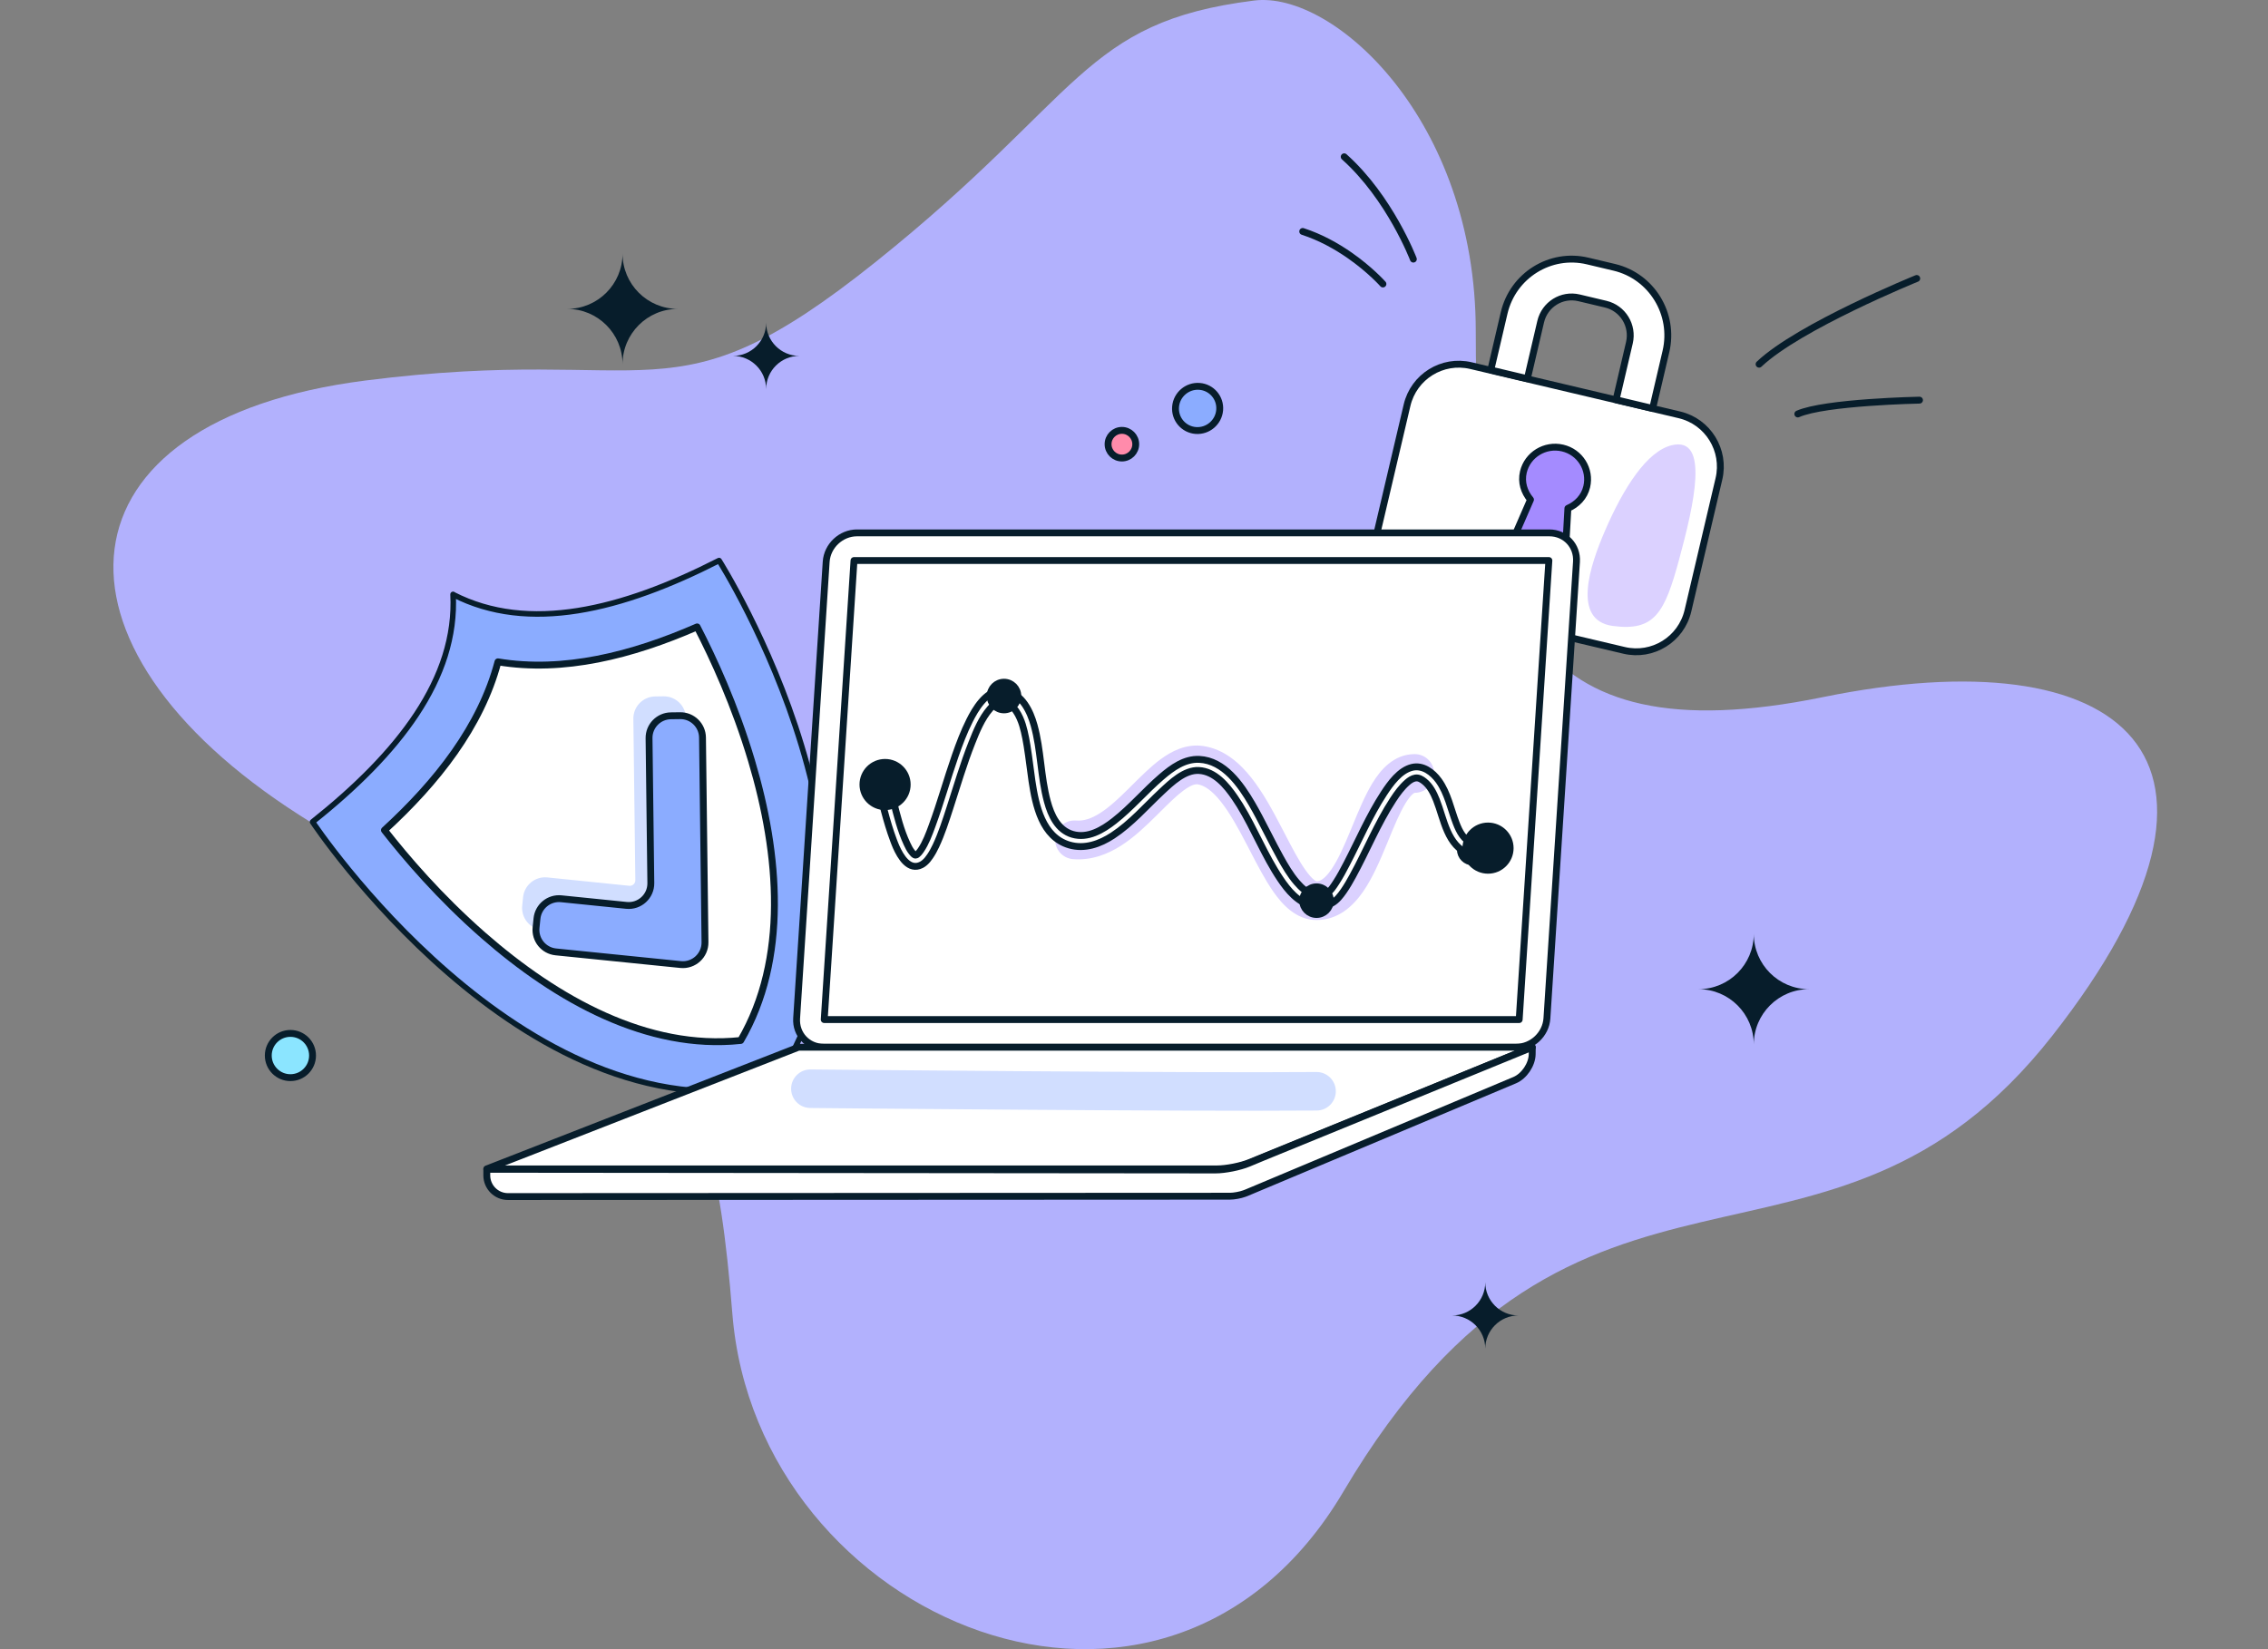<svg width="660" height="480" viewBox="0 0 660 480" fill="none" xmlns="http://www.w3.org/2000/svg">
<rect x="0" y="0" width="660" height="480" fill="#808080" stroke="none"/>
<path d="M254.86 76.21C315.246 27.887 314.796 6.44 364.979 0.156C388.064 -2.736 429.471 34.826 429.455 96.425C429.433 175.413 443.091 220.741 530.387 202.92C617.683 185.098 661.255 219.912 597.153 301.557C531.719 384.899 459.408 318.353 390.944 434.135C338.945 522.076 220.255 471.773 213.121 382.388C205.988 293.003 191.314 303.799 87.244 237.306C9.432 187.591 14.953 122.417 106.275 110.76C191.624 99.865 194.474 124.534 254.86 76.21Z" fill="#B2B1FD"/>
<path d="M511.902 106C523.566 94.939 557.781 81.049 557.781 81.049" stroke="#071D2B" stroke-width="2" stroke-miterlimit="10" stroke-linecap="round" stroke-linejoin="round"/>
<path d="M428.041 106.416L488.722 120.744C497.027 122.705 502.175 131.045 500.219 139.373L491.199 177.765C489.243 186.092 480.923 191.253 472.617 189.291L411.937 174.964C403.631 173.002 398.483 164.662 400.44 156.335L409.459 117.942C411.416 109.616 419.735 104.455 428.041 106.416Z" fill="white" stroke="#071D2B" stroke-width="2" stroke-miterlimit="10" stroke-linejoin="round"/>
<path d="M461.994 75.962C451.136 73.383 440.263 80.165 437.705 91.11L433.829 107.697L444.466 110.222C445.89 104.129 447.373 97.78 448.341 93.635C449.518 88.599 454.503 85.499 459.49 86.682C461.428 87.142 465.326 88.068 467.265 88.529C472.26 89.715 475.337 94.74 474.162 99.765C473.194 103.91 471.71 110.258 470.287 116.352L480.923 118.878L484.799 102.291C487.357 91.345 480.628 80.385 469.769 77.807L461.994 75.962Z" fill="white" stroke="#071D2B" stroke-width="2" stroke-miterlimit="10" stroke-linejoin="round"/>
<path d="M454.713 130.397C449.619 129.211 444.509 132.339 443.309 137.383C442.599 140.368 443.541 143.233 445.383 145.421L438.659 160.872L455.317 164.756L456.265 147.959C458.899 146.814 461.034 144.665 461.744 141.681C462.944 136.638 459.808 131.585 454.713 130.397Z" fill="#A48BFF" stroke="#071D2B" stroke-width="2" stroke-miterlimit="10" stroke-linejoin="round"/>
<path fill-rule="evenodd" clip-rule="evenodd" d="M90.951 239.216C115.89 219.382 133.127 197.523 131.844 172.992L131.883 173.052C153.796 184.284 180.879 177.628 209.257 163.146C209.257 163.146 268.119 255.908 224.666 316.011L224.704 316.071C151.757 330.845 90.951 239.216 90.951 239.216ZM111.878 241.629C127.168 227.611 139.924 211.439 144.913 192.633C163.969 195.795 183.861 190.763 202.865 182.464C207.565 191.575 213.811 205.056 218.695 221.396C226.877 248.777 229.344 279.185 215.553 302.833C188.478 305.721 162.004 290.956 140.642 272.239C127.835 261.017 118.198 249.697 111.878 241.629Z" fill="#8BACFF"/>
<path d="M131.844 172.992L132.521 172.556C132.323 172.25 131.944 172.113 131.597 172.225C131.249 172.337 131.02 172.669 131.04 173.033L131.844 172.992ZM90.951 239.215L90.451 238.585C90.123 238.845 90.05 239.313 90.281 239.66L90.951 239.215ZM131.883 173.052L131.206 173.487C131.282 173.607 131.389 173.704 131.515 173.768L131.883 173.052ZM209.257 163.146L209.936 162.715C209.714 162.364 209.261 162.241 208.892 162.429L209.257 163.146ZM224.666 316.011L224.013 315.54C223.818 315.809 223.809 316.171 223.991 316.45L224.666 316.011ZM224.704 316.071L224.864 316.86C225.125 316.806 225.343 316.628 225.446 316.381C225.549 316.136 225.524 315.855 225.379 315.631L224.704 316.071ZM144.913 192.633L145.045 191.839C144.635 191.772 144.241 192.026 144.135 192.427L144.913 192.633ZM111.878 241.628L111.334 241.035C111.024 241.319 110.985 241.794 111.245 242.125L111.878 241.628ZM202.865 182.463L203.58 182.095C203.385 181.717 202.932 181.556 202.543 181.726L202.865 182.463ZM215.553 302.833L215.639 303.633C215.893 303.606 216.119 303.46 216.248 303.239L215.553 302.833ZM131.04 173.033C132.301 197.143 115.36 218.775 90.451 238.585L91.452 239.846C116.422 219.988 133.953 197.903 132.647 172.95L131.04 173.033ZM132.559 172.617L132.521 172.556L131.166 173.427L131.206 173.487L132.559 172.617ZM208.892 162.429C180.548 176.893 153.79 183.376 132.25 172.336L131.515 173.768C153.802 185.191 181.209 178.363 209.623 163.863L208.892 162.429ZM225.318 316.483C247.271 286.117 243.332 247.58 234.026 216.807C229.368 201.399 223.348 187.882 218.495 178.218C216.067 173.385 213.93 169.514 212.399 166.849C211.634 165.516 211.02 164.485 210.596 163.785C210.384 163.436 210.22 163.17 210.109 162.99C210.053 162.9 210.01 162.832 209.981 162.786C209.967 162.763 209.956 162.745 209.948 162.733C209.944 162.728 209.942 162.723 209.94 162.721C209.939 162.719 209.938 162.717 209.938 162.717C209.937 162.716 209.936 162.715 209.257 163.146C208.578 163.578 208.578 163.578 208.578 163.579C208.579 163.579 208.579 163.579 208.579 163.581C208.581 163.583 208.584 163.587 208.587 163.593C208.594 163.603 208.604 163.62 208.618 163.641C208.645 163.686 208.686 163.751 208.741 163.839C208.849 164.014 209.011 164.276 209.219 164.62C209.637 165.309 210.245 166.33 211.004 167.65C212.522 170.293 214.644 174.138 217.056 178.94C221.881 188.548 227.861 201.978 232.486 217.273C241.748 247.906 245.513 285.802 224.013 315.54L225.318 316.483ZM225.379 315.631L225.34 315.572L223.991 316.45L224.03 316.51L225.379 315.631ZM90.951 239.215C90.281 239.66 90.281 239.661 90.282 239.662C90.282 239.663 90.283 239.664 90.284 239.665C90.286 239.668 90.289 239.673 90.293 239.679C90.301 239.69 90.312 239.708 90.328 239.73C90.357 239.776 90.402 239.842 90.462 239.929C90.581 240.105 90.757 240.364 90.991 240.7C91.457 241.372 92.15 242.354 93.056 243.598C94.869 246.085 97.538 249.618 100.969 253.812C107.83 262.195 117.742 273.223 129.946 283.792C154.321 304.901 188.014 324.323 224.864 316.86L224.544 315.282C188.448 322.593 155.264 303.588 131 282.575C118.884 272.083 109.035 261.127 102.215 252.792C98.805 248.625 96.154 245.116 94.357 242.65C93.458 241.417 92.773 240.444 92.313 239.782C92.083 239.45 91.91 239.197 91.794 239.026C91.736 238.941 91.692 238.876 91.664 238.833C91.65 238.812 91.639 238.796 91.632 238.786C91.628 238.78 91.626 238.776 91.624 238.773C91.623 238.773 91.623 238.772 91.623 238.771C91.622 238.77 91.622 238.77 90.951 239.215ZM144.135 192.427C139.203 211.019 126.574 227.063 111.334 241.035L112.422 242.222C127.762 228.158 140.645 211.859 145.691 192.84L144.135 192.427ZM202.543 181.726C183.602 189.997 163.88 194.964 145.045 191.839L144.781 193.427C164.058 196.625 184.12 191.528 203.187 183.201L202.543 181.726ZM219.466 221.165C214.564 204.763 208.295 191.234 203.58 182.095L202.149 182.832C206.835 191.915 213.058 205.349 217.924 221.626L219.466 221.165ZM216.248 303.239C230.209 279.299 227.669 248.617 219.466 221.165L217.924 221.626C226.085 248.936 228.478 279.07 214.858 302.427L216.248 303.239ZM140.112 272.844C161.53 291.61 188.224 306.557 215.639 303.633L215.467 302.033C188.73 304.884 162.479 290.302 141.172 271.633L140.112 272.844ZM111.245 242.125C117.583 250.217 127.254 261.579 140.112 272.844L141.172 271.633C128.415 260.455 118.812 249.177 112.512 241.133L111.245 242.125Z" fill="#071D2B"/>
<path d="M144.913 192.633C139.924 211.439 127.168 227.611 111.878 241.628C118.198 249.697 127.835 261.017 140.642 272.239C162.004 290.956 188.478 305.721 215.553 302.833C229.344 279.185 226.877 248.776 218.695 221.395C213.811 205.055 207.565 191.575 202.865 182.463C183.861 190.762 163.969 195.795 144.913 192.633Z" fill="white" stroke="#071D2B" stroke-width="2" stroke-miterlimit="10" stroke-linejoin="round"/>
<path d="M249.387 155.098H450.889C455.538 155.098 459.063 158.864 458.763 163.512L450.161 296.392C449.86 301.038 445.848 304.805 441.198 304.805H239.697C235.047 304.805 231.522 301.038 231.823 296.392L240.424 163.512C240.725 158.864 244.738 155.098 249.387 155.098Z" fill="white" stroke="#071D2B" stroke-width="2" stroke-miterlimit="10" stroke-linejoin="round"/>
<path d="M248.519 163.146C246.15 199.755 242.25 259.725 239.854 296.756C294.251 296.756 388.148 296.756 442.091 296.756C444.462 260.138 448.336 200.168 450.732 163.146C396.34 163.146 302.466 163.146 248.519 163.146Z" fill="white" stroke="#071D2B" stroke-width="2" stroke-miterlimit="10" stroke-linejoin="round"/>
<path d="M232.363 304.805H445.902L363.607 338.366C361.097 339.389 356.863 340.219 354.15 340.219H141.659L232.363 304.805Z" fill="white" stroke="#071D2B" stroke-width="2" stroke-miterlimit="10" stroke-linejoin="round"/>
<path fill-rule="evenodd" clip-rule="evenodd" d="M326.335 246.063C322.443 248.57 317.719 250.487 312.252 250.056C309.15 249.811 306.833 247.097 307.079 243.995C307.323 240.893 310.037 238.578 313.139 238.822C315.317 238.995 317.586 238.295 320.233 236.59C322.948 234.841 325.614 232.33 328.549 229.421C328.892 229.081 329.24 228.733 329.595 228.379C332.085 225.897 334.851 223.138 337.631 221.072C340.797 218.718 345.075 216.41 350.114 217.13L350.133 217.133L350.153 217.136C356.278 218.054 360.822 222.16 364.17 226.394C367.556 230.68 370.406 235.989 372.876 240.729C373.181 241.313 373.479 241.887 373.772 242.452C375.973 246.692 377.863 250.334 379.794 253.09C382.052 256.313 383.14 256.501 383.139 256.511C383.139 256.511 383.137 256.512 383.135 256.512C383.995 256.507 385.36 256.042 387.376 253.144C389.384 250.256 391.157 246.203 393.106 241.483C393.284 241.053 393.463 240.617 393.645 240.176C395.33 236.078 397.195 231.537 399.362 227.977C401.606 224.291 405.455 219.488 411.695 219.488C414.807 219.488 417.329 222.01 417.329 225.122C417.329 228.233 414.807 230.756 411.695 230.756H411.693C411.681 230.756 411.669 230.756 411.627 230.773C411.567 230.796 411.412 230.87 411.161 231.075C410.614 231.522 409.879 232.373 408.988 233.836C407.31 236.591 405.79 240.281 404.005 244.613C403.846 244.999 403.685 245.389 403.522 245.785C401.648 250.322 399.447 255.524 396.626 259.579C393.823 263.608 389.506 267.78 383.122 267.78C377.118 267.78 373.063 263.122 370.566 259.557C368.169 256.136 365.896 251.749 363.763 247.631C363.467 247.059 363.174 246.494 362.883 245.936C360.372 241.117 357.965 236.718 355.329 233.382C352.663 230.009 350.422 228.579 348.504 228.282C347.904 228.203 346.698 228.373 344.353 230.116C342.279 231.656 340.154 233.771 337.572 236.34C337.217 236.693 336.854 237.054 336.482 237.423C333.581 240.299 330.161 243.599 326.335 246.063Z" fill="#DBD1FF"/>
<path d="M165.067 89.907C173.957 89.907 181.164 82.698 181.164 73.805C181.164 82.698 188.371 89.907 197.262 89.907C188.374 89.907 181.168 97.112 181.164 106.001C181.16 97.112 173.954 89.907 165.067 89.907Z" fill="#071D2B"/>
<path d="M213.293 103.588C218.627 103.588 222.951 99.262 222.951 93.927C222.951 99.262 227.275 103.588 232.609 103.588C227.277 103.588 222.954 107.911 222.951 113.244C222.948 107.911 218.625 103.588 213.293 103.588Z" fill="#071D2B"/>
<path d="M494.262 287.907C503.153 287.907 510.36 280.698 510.36 271.805C510.36 280.698 517.566 287.907 526.457 287.907C517.57 287.907 510.364 295.112 510.36 304.001C510.355 295.112 503.149 287.907 494.262 287.907Z" fill="#071D2B"/>
<path d="M445.902 304.805L367.713 336.777L363.314 338.61C360.771 339.67 356.472 340.528 353.717 340.526L141.659 340.329V342.099C141.659 345.5 144.42 348.268 147.814 348.268L357.887 348.167C359.093 348.167 360.986 347.821 362.115 347.394L362.768 347.147L440.78 314.388C443.561 313.22 445.844 309.822 445.877 306.802L445.902 304.805Z" fill="white" stroke="#071D2B" stroke-width="2" stroke-miterlimit="10" stroke-linejoin="round"/>
<path d="M199.616 209.031C199.574 205.473 196.652 202.623 193.093 202.67L190.666 202.702C187.112 202.749 184.268 205.666 184.311 209.219L184.887 256.192C184.899 257.154 184.071 257.911 183.115 257.813L159.28 255.381C155.741 255.019 152.579 257.596 152.219 261.136L151.967 263.615C151.608 267.152 154.183 270.311 157.721 270.672L193.236 274.293C197.062 274.682 200.374 271.654 200.328 267.809L199.616 209.031Z" fill="#D1DEFF"/>
<path d="M424.976 247.256C424.976 245.255 426.597 243.634 428.598 243.634C430.598 243.634 432.219 245.255 432.219 247.256C432.219 249.257 430.598 250.878 428.598 250.878C426.597 250.878 424.976 249.257 424.976 247.256Z" fill="white" stroke="#071D2B" stroke-width="2" stroke-miterlimit="10" stroke-linejoin="round"/>
<path d="M291.033 200.995C286.78 201.35 283.862 206.302 282.134 209.747C280.493 213.019 279.194 216.462 277.988 219.912C275.61 226.715 273.708 233.657 271.213 240.418C270.334 242.8 269.414 245.315 267.978 247.43C267.736 247.785 266.957 248.9 266.435 248.893C265.993 248.888 265.554 248.273 265.323 247.985C264.741 247.263 264.323 246.399 263.932 245.564C262.082 241.605 261.009 237.276 259.963 233.053C259.749 232.188 258.859 231.655 257.992 231.868C257.125 232.081 256.589 232.97 256.804 233.835C257.52 236.728 258.309 239.607 259.256 242.436C259.502 243.172 259.761 243.906 260.039 244.631C260.281 245.264 260.52 245.902 260.798 246.522C262.03 249.272 264.514 253.61 268.18 251.693C268.523 251.513 268.821 251.289 269.115 251.038C269.718 250.521 270.213 249.875 270.656 249.222C271.309 248.263 271.858 247.241 272.351 246.195C274.03 242.623 275.23 238.843 276.447 235.097C278.494 228.782 280.369 222.382 282.816 216.204C284.173 212.78 285.659 209.111 288.1 206.292C289.107 205.128 290.562 203.912 292.221 204.299C295.143 204.981 296.76 208.49 297.555 211.009C297.738 211.59 297.914 212.285 298.06 212.875C298.226 213.546 298.356 214.189 298.491 214.867C298.634 215.595 298.75 216.254 298.869 216.986C299.176 218.867 299.429 220.773 299.678 222.662C299.883 224.22 300.075 225.773 300.31 227.327C301.386 234.422 303.264 243.642 311.205 245.942C315.659 247.232 320.085 245.644 323.82 243.193C329.189 239.67 333.423 234.734 338.079 230.38C340.867 227.77 344.719 224.057 348.848 224.25C353.508 224.469 356.918 228.607 359.339 232.145C359.819 232.848 360.36 233.666 360.805 234.389C365.072 241.344 368.026 249.049 372.585 255.83C374.795 259.117 377.722 262.694 381.812 263.574C382.731 263.77 383.685 263.801 384.618 263.699C385.637 263.587 386.725 263.347 387.627 262.841C389.035 262.052 390.082 260.683 390.989 259.386C391.982 257.967 392.838 256.465 393.669 254.947C397.687 247.608 400.833 239.747 405.423 232.725C406.609 230.912 407.907 229.14 409.544 227.706C410.199 227.133 410.994 226.59 411.87 226.445C412.853 226.282 413.738 226.84 414.474 227.429C416.171 228.787 417.198 230.825 417.988 232.801C420.228 238.404 421.115 246.307 427.669 248.565C428.515 248.855 429.427 248.425 429.717 247.581C430.008 246.738 429.551 245.803 428.706 245.514C425.995 244.593 424.728 242.088 423.751 239.561C422.159 235.44 421.31 230.847 418.67 227.201C416.922 224.788 414.078 222.592 410.935 223.343C407.318 224.205 404.581 228.073 402.693 230.959C398.477 237.409 395.448 244.574 391.898 251.39C390.933 253.244 389.958 255.087 388.815 256.838C388.1 257.934 387.222 259.364 386.034 260.042C385.429 260.387 384.572 260.491 383.885 260.521C383.415 260.542 382.954 260.519 382.495 260.42C380.389 259.967 378.689 258.364 377.337 256.788C375.454 254.588 373.986 252.072 372.585 249.549C371.418 247.449 370.315 245.308 369.223 243.168C368.315 241.39 367.406 239.608 366.467 237.846C365.77 236.538 365.068 235.24 364.318 233.961C361.047 228.376 356.214 221.356 348.999 221.022C344.721 220.823 341.123 223.44 338.027 226.091C333.255 230.181 329.185 235.052 324.225 238.931C320.842 241.575 316.562 244.128 312.116 242.84C307.826 241.597 305.862 237.267 304.785 233.28C302.818 226.001 302.944 218.324 300.917 211.058C299.783 206.995 297.503 202.206 292.954 201.146C292.292 200.992 291.64 200.944 291.033 200.995Z" fill="white" stroke="#071D2B" stroke-width="2" stroke-miterlimit="10" stroke-linejoin="round"/>
<path d="M426.585 246.854C426.585 243.297 429.468 240.415 433.024 240.415C436.581 240.415 439.463 243.297 439.463 246.854C439.463 250.41 436.581 253.293 433.024 253.293C429.468 253.293 426.585 250.41 426.585 246.854Z" fill="#071D2B" stroke="#071D2B" stroke-width="2" stroke-miterlimit="10" stroke-linejoin="round"/>
<path d="M288.146 202.585C288.146 200.362 289.948 198.561 292.171 198.561C294.394 198.561 296.195 200.362 296.195 202.585C296.195 204.808 294.394 206.61 292.171 206.61C289.948 206.61 288.146 204.808 288.146 202.585Z" fill="#071D2B" stroke="#071D2B" stroke-width="2" stroke-miterlimit="10" stroke-linejoin="round"/>
<path d="M251.122 228.342C251.122 224.785 254.005 221.902 257.561 221.902C261.117 221.902 264 224.785 264 228.342C264 231.898 261.117 234.78 257.561 234.78C254.005 234.78 251.122 231.898 251.122 228.342Z" fill="#071D2B" stroke="#071D2B" stroke-width="2" stroke-miterlimit="10" stroke-linejoin="round"/>
<path d="M204.431 214.664C204.388 211.106 201.467 208.258 197.908 208.304L195.23 208.339C191.676 208.386 188.832 211.303 188.875 214.857L189.395 257.032C189.443 260.877 186.131 263.906 182.306 263.518L163.323 261.59C159.786 261.231 156.627 263.806 156.266 267.343L155.996 269.993C155.634 273.533 158.212 276.695 161.752 277.054L198.068 280.736C201.892 281.124 205.203 278.095 205.156 274.251L204.431 214.664Z" fill="#8BACFF" stroke="#071D2B" stroke-width="2" stroke-miterlimit="10" stroke-linejoin="round"/>
<path d="M78.073 307.219C78.073 303.663 80.956 300.78 84.511 300.78C88.068 300.78 90.951 303.663 90.951 307.219C90.951 310.776 88.068 313.658 84.511 313.658C80.956 313.658 78.073 310.776 78.073 307.219Z" fill="#8BE5FF" stroke="#071D2B" stroke-width="2"/>
<path d="M379.098 262.146C379.098 259.923 380.899 258.122 383.122 258.122C385.345 258.122 387.146 259.923 387.146 262.146C387.146 264.369 385.345 266.171 383.122 266.171C380.899 266.171 379.098 264.369 379.098 262.146Z" fill="#071D2B" stroke="#071D2B" stroke-width="2" stroke-miterlimit="10" stroke-linejoin="round"/>
<path fill-rule="evenodd" clip-rule="evenodd" d="M230.22 316.823C230.25 313.725 232.786 311.239 235.884 311.269L235.829 316.878L235.775 322.487C232.677 322.457 230.19 319.921 230.22 316.823ZM235.829 316.878C235.775 322.487 235.775 322.487 235.776 322.487L237.022 322.499C237.839 322.507 239.041 322.519 240.584 322.532C243.67 322.561 248.12 322.601 253.576 322.65C264.488 322.745 279.423 322.868 295.519 322.981C327.691 323.208 364.562 323.394 383.172 323.229C386.27 323.202 388.758 320.669 388.731 317.571C388.704 314.473 386.17 311.984 383.072 312.011C364.569 312.175 327.795 311.99 295.598 311.763C279.51 311.65 264.581 311.526 253.674 311.431C248.22 311.383 243.773 311.343 240.688 311.314C239.146 311.3 237.944 311.289 237.129 311.281L235.885 311.269C235.884 311.269 235.884 311.269 235.829 316.878Z" fill="#D1DEFF"/>
<path d="M486.548 129.572C497.597 126.974 492.931 146.905 488.683 162.65C484.436 178.396 481.505 183.793 469.389 182.195C457.271 180.596 462.724 164.53 467.054 154.493C472.484 141.903 479.306 131.274 486.548 129.572Z" fill="#DBD1FF"/>
<path d="M523.171 120.488C531.041 117 558.585 116.463 558.585 116.463" stroke="#071D2B" stroke-width="2" stroke-miterlimit="10" stroke-linecap="round" stroke-linejoin="round"/>
<path d="M411.293 75.415C411.293 75.415 404.499 57.547 391.171 45.634" stroke="#071D2B" stroke-width="2" stroke-miterlimit="10" stroke-linecap="round" stroke-linejoin="round"/>
<path d="M402.439 82.658C402.439 82.658 398.77 78.505 392.697 74.28C388.971 71.689 384.341 69.07 379.098 67.366" stroke="#071D2B" stroke-width="2" stroke-miterlimit="10" stroke-linecap="round" stroke-linejoin="round"/>
<path d="M342.097 118.391C342.394 114.846 345.508 112.189 349.052 112.458C352.595 112.727 355.226 115.82 354.928 119.365C354.629 122.911 351.516 125.568 347.972 125.299C344.429 125.029 341.798 121.937 342.097 118.391Z" fill="#8BACFF" stroke="#071D2B" stroke-width="2"/>
<path d="M330.504 129.285C330.504 131.508 328.703 133.31 326.479 133.31C324.257 133.31 322.455 131.508 322.455 129.285C322.455 127.063 324.257 125.261 326.479 125.261C328.703 125.261 330.504 127.063 330.504 129.285Z" fill="#FF8BAB" stroke="#071D2B" stroke-width="2"/>
<path d="M422.561 382.881C427.895 382.881 432.22 378.555 432.22 373.22C432.22 378.555 436.543 382.881 441.877 382.881C436.545 382.881 432.222 387.204 432.22 392.537C432.216 387.204 427.893 382.881 422.561 382.881Z" fill="#071D2B"/>
</svg>
